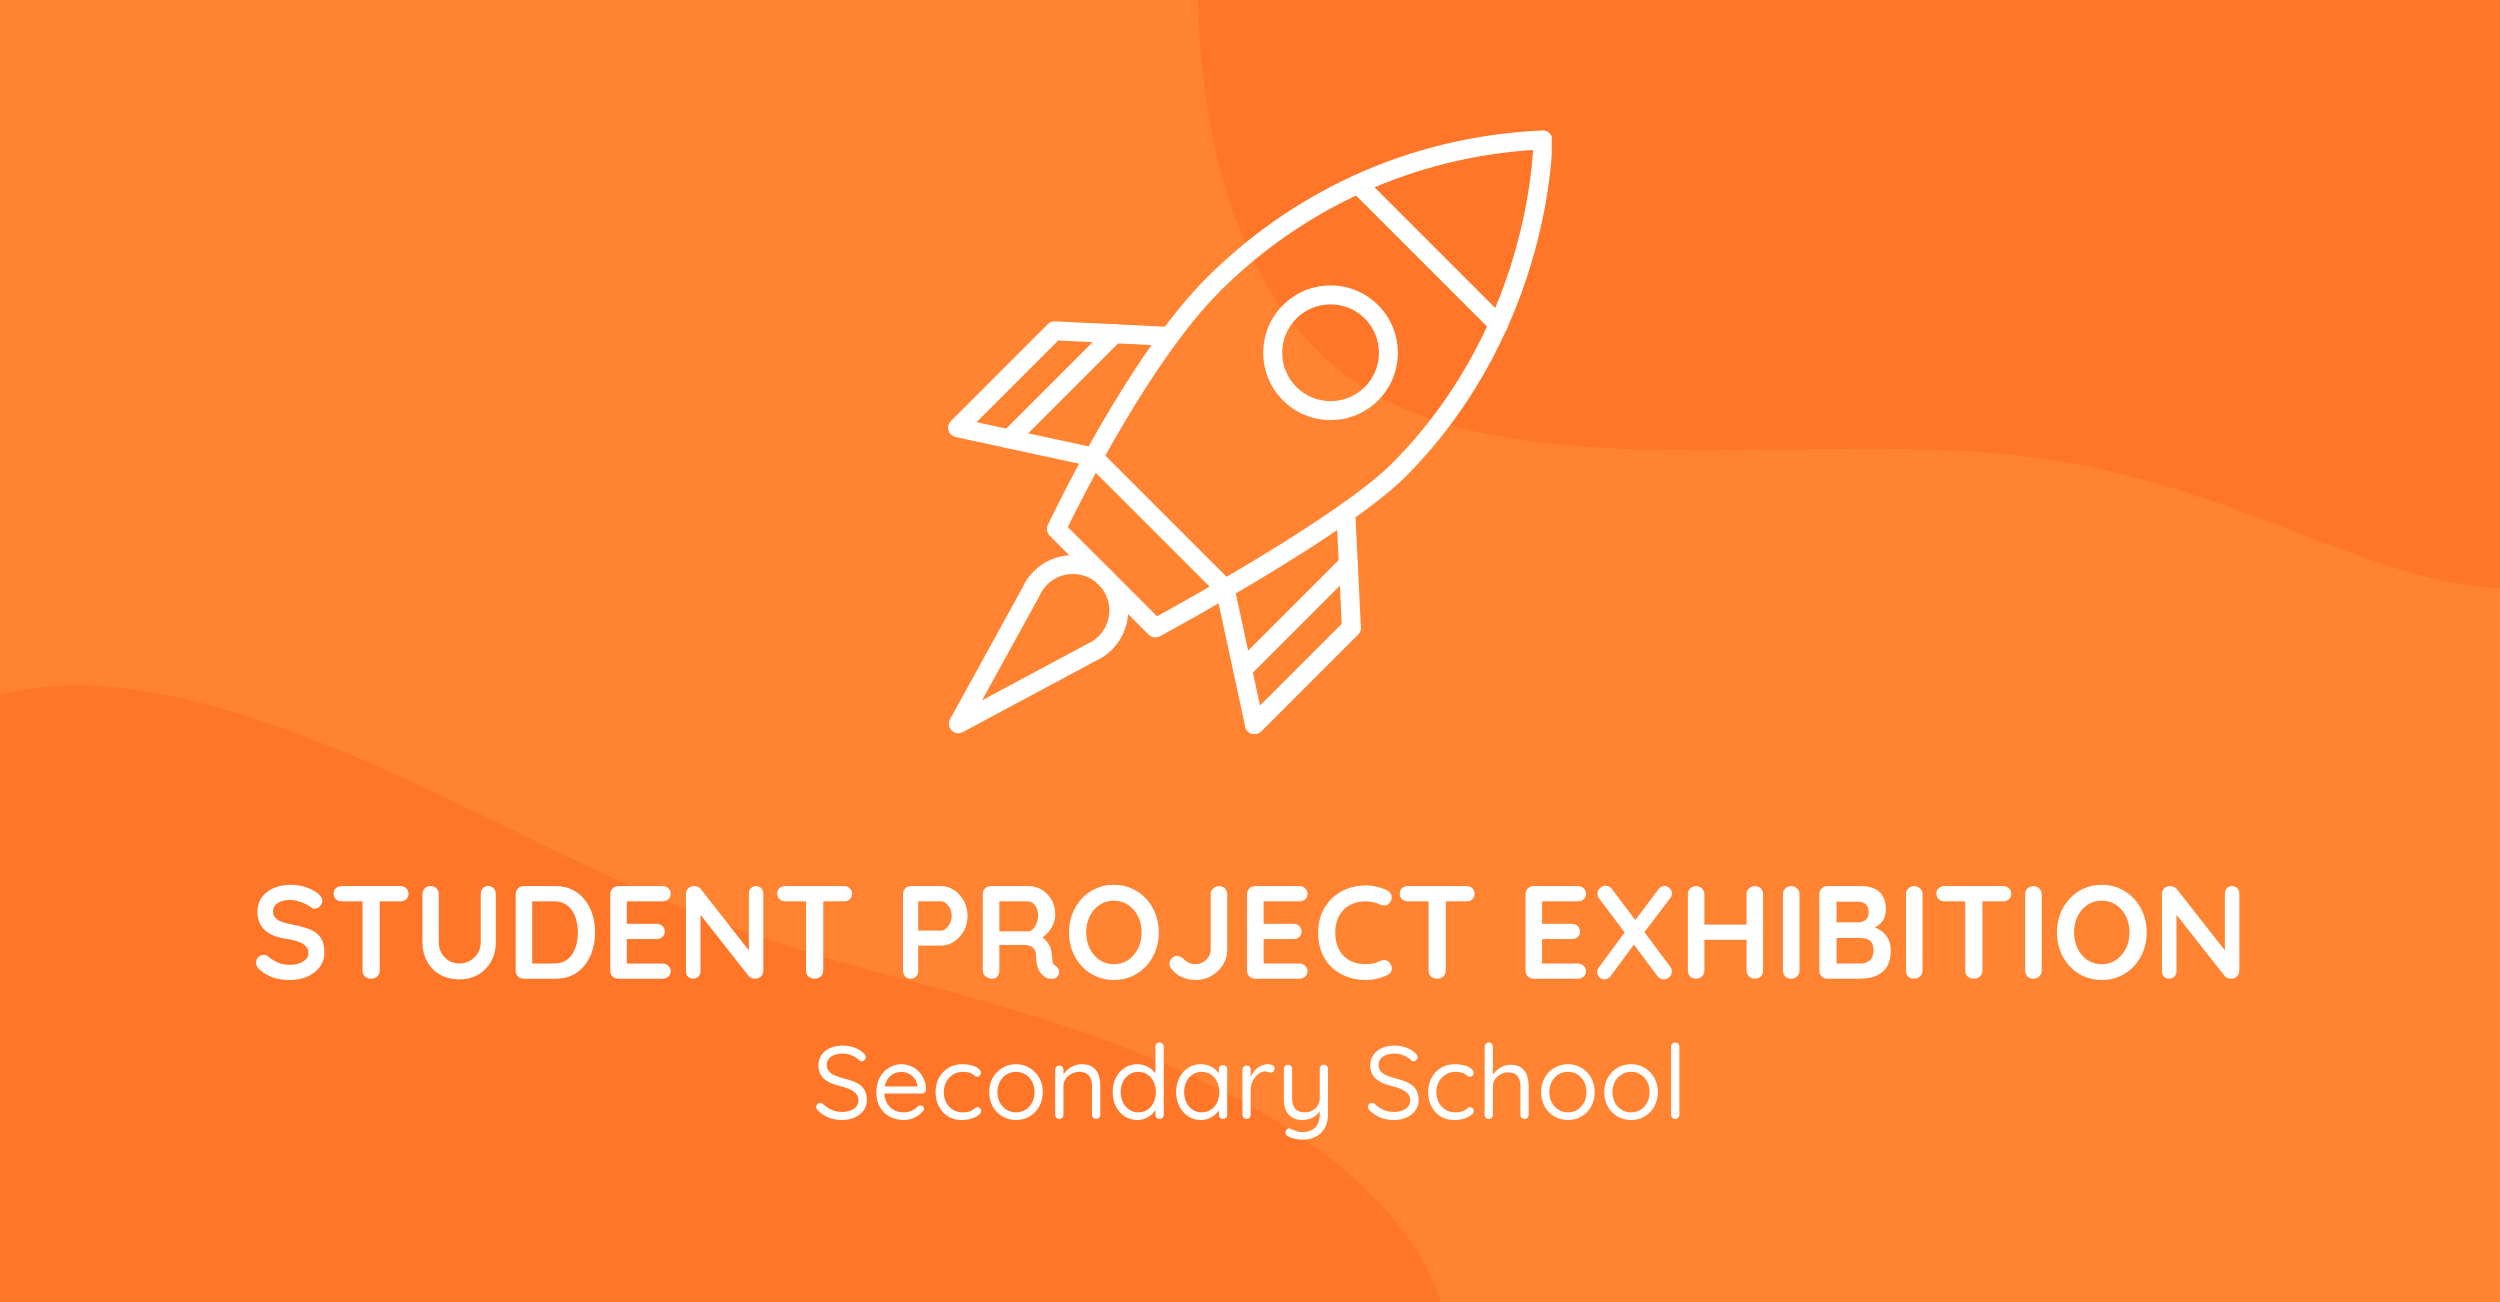 <?xml version="1.0" encoding="UTF-8"?> <svg xmlns="http://www.w3.org/2000/svg" xmlns:xlink="http://www.w3.org/1999/xlink" width="960" zoomAndPan="magnify" viewBox="0 0 720 375" height="500" preserveAspectRatio="xMidYMid meet" version="1.0"><defs><g></g><clipPath id="08e09556ec"><path d="M 301 37.5 L 446.902 37.5 L 446.902 184 L 301 184 Z M 301 37.5 " clip-rule="nonzero"></path></clipPath><clipPath id="443d59f7be"><path d="M 273 159 L 325 159 L 325 211.5 L 273 211.5 Z M 273 159 " clip-rule="nonzero"></path></clipPath><clipPath id="8b2824cf29"><path d="M 350 144 L 392 144 L 392 211.5 L 350 211.5 Z M 350 144 " clip-rule="nonzero"></path></clipPath><clipPath id="02bb8545a0"><path d="M 358 178 L 392 178 L 392 211.5 L 358 211.5 Z M 358 178 " clip-rule="nonzero"></path></clipPath></defs><rect x="-72" width="864" fill="#ffffff" y="-37.5" height="450" fill-opacity="1"></rect><rect x="-72" width="864" fill="#ff8330" y="-37.5" height="450" fill-opacity="1"></rect><path fill="#ff7629" d="M 753.5 -116.145 C 794.922 -102.449 845.547 -78.652 861.602 -40.934 C 877.543 -3.102 858.793 48.535 830.281 91.305 C 801.656 134.188 763.375 168.086 724.199 169.32 C 684.91 170.445 644.723 138.789 583.207 131.379 C 521.691 123.969 438.734 140.695 392.707 111.621 C 346.57 82.547 337.367 7.562 350.164 -63.047 C 363.07 -133.656 398.207 -200 451.418 -211.676 C 504.625 -223.348 576.133 -180.242 627.883 -156.895 C 679.746 -133.543 711.965 -129.84 753.5 -116.145 " fill-opacity="1" fill-rule="nonzero"></path><path fill="#ff7629" d="M 305.035 294.93 C 346.457 308.625 397.082 332.422 413.137 370.141 C 429.078 407.969 410.328 459.609 381.816 502.379 C 353.191 545.258 314.91 579.16 275.734 580.395 C 236.445 581.516 196.258 549.863 134.742 542.453 C 73.227 535.043 -9.73 551.77 -55.758 522.695 C -101.895 493.621 -111.098 418.633 -98.301 348.023 C -85.395 277.418 -50.258 211.074 2.953 199.398 C 56.16 187.723 127.668 230.828 179.418 254.18 C 231.281 277.527 263.5 281.234 305.035 294.93 " fill-opacity="1" fill-rule="nonzero"></path><g clip-path="url(#08e09556ec)"><path fill="#ffffff" d="M 332.734 183.582 C 332.027 183.582 331.332 183.309 330.809 182.785 L 302.312 154.289 C 301.496 153.473 301.281 152.238 301.773 151.195 C 302.699 149.23 324.719 102.805 347.395 80.129 C 359.605 67.922 373.648 58.082 389.141 50.887 C 406.336 42.902 424.867 38.426 444.223 37.578 C 444.961 37.543 445.688 37.816 446.227 38.332 C 446.762 38.844 447.066 39.551 447.07 40.293 C 447.074 40.852 447.066 54.227 441.852 72.941 C 437.043 90.199 426.688 115.387 404.672 137.406 C 387.957 154.117 336.223 182.074 334.027 183.254 C 333.621 183.477 333.176 183.582 332.734 183.582 Z M 307.535 151.801 L 333.223 177.484 C 342.602 172.344 386.355 148.008 400.812 133.547 C 421.992 112.367 431.961 88.102 436.598 71.477 C 440.23 58.434 441.234 47.996 441.512 43.188 C 407.383 45.387 375.434 59.809 351.254 83.988 C 331.641 103.598 311.789 143.09 307.535 151.801 Z M 307.535 151.801 " fill-opacity="1" fill-rule="nonzero"></path></g><path fill="#ffffff" d="M 431.551 96.207 C 430.855 96.207 430.156 95.941 429.625 95.406 L 389.145 54.93 C 388.078 53.863 388.078 52.137 389.145 51.07 C 390.211 50.008 391.938 50.008 393 51.07 L 433.48 91.551 C 434.547 92.617 434.547 94.344 433.48 95.406 C 432.949 95.941 432.25 96.207 431.551 96.207 Z M 431.551 96.207 " fill-opacity="1" fill-rule="nonzero"></path><path fill="#ffffff" d="M 383.207 120.984 C 378.027 120.984 373.156 118.965 369.496 115.305 C 365.836 111.641 363.816 106.773 363.816 101.594 C 363.816 96.414 365.836 91.547 369.496 87.883 C 373.156 84.223 378.027 82.207 383.207 82.207 C 388.383 82.207 393.254 84.223 396.914 87.883 C 404.473 95.445 404.473 107.746 396.914 115.305 C 393.254 118.965 388.383 120.984 383.207 120.984 Z M 383.207 87.66 C 379.484 87.66 375.984 89.109 373.352 91.742 C 370.723 94.371 369.273 97.871 369.273 101.594 C 369.273 105.316 370.723 108.816 373.352 111.445 C 375.984 114.078 379.484 115.527 383.207 115.527 C 386.926 115.527 390.426 114.078 393.059 111.445 C 398.492 106.016 398.492 97.172 393.059 91.742 C 390.426 89.109 386.93 87.66 383.207 87.66 Z M 383.207 87.66 " fill-opacity="1" fill-rule="nonzero"></path><g clip-path="url(#443d59f7be)"><path fill="#ffffff" d="M 276.008 211.172 C 275.297 211.172 274.594 210.891 274.07 210.359 C 273.219 209.5 273.035 208.188 273.617 207.129 L 294.438 169.301 C 295.234 167.516 296.336 165.914 297.719 164.531 C 303.938 158.312 314.051 158.312 320.27 164.531 C 326.484 170.746 326.484 180.863 320.27 187.078 C 319.332 188.016 318.285 188.832 317.156 189.504 C 317.145 189.512 317.133 189.516 317.125 189.523 C 316.625 189.82 316.094 190.094 315.543 190.344 L 277.297 210.844 C 276.891 211.062 276.449 211.172 276.008 211.172 Z M 308.996 165.316 C 306.191 165.316 303.559 166.406 301.578 168.387 C 300.648 169.316 299.91 170.398 299.383 171.605 C 299.348 171.68 299.312 171.754 299.273 171.828 L 282.84 201.688 L 313.055 185.488 C 313.113 185.457 313.176 185.426 313.238 185.398 C 313.633 185.227 314.008 185.031 314.355 184.824 C 314.371 184.816 314.383 184.809 314.398 184.801 C 315.129 184.359 315.809 183.828 316.414 183.223 C 320.504 179.133 320.504 172.477 316.414 168.387 C 314.43 166.406 311.797 165.316 308.996 165.316 Z M 315.758 187.164 L 315.762 187.164 Z M 315.758 187.164 " fill-opacity="1" fill-rule="nonzero"></path></g><path fill="#ffffff" d="M 352.812 172.266 C 352.113 172.266 351.414 172 350.883 171.469 L 313.016 133.598 C 311.949 132.531 311.949 130.809 313.016 129.742 C 314.078 128.676 315.805 128.676 316.871 129.742 L 354.738 167.609 C 355.805 168.676 355.805 170.402 354.738 171.469 C 354.207 172 353.508 172.266 352.812 172.266 Z M 352.812 172.266 " fill-opacity="1" fill-rule="nonzero"></path><path fill="#ffffff" d="M 314.953 134.391 C 314.762 134.391 314.566 134.371 314.375 134.328 L 275.211 125.859 C 274.234 125.648 273.453 124.922 273.172 123.965 C 272.887 123.008 273.152 121.973 273.859 121.266 L 301.773 93.348 C 302.316 92.805 303.066 92.516 303.836 92.555 L 336.941 94.164 C 338.445 94.238 339.605 95.516 339.531 97.02 C 339.457 98.523 338.184 99.684 336.676 99.613 L 304.777 98.062 L 281.25 121.586 L 315.527 128.996 C 316.996 129.316 317.934 130.766 317.613 132.238 C 317.34 133.516 316.207 134.391 314.953 134.391 Z M 314.953 134.391 " fill-opacity="1" fill-rule="nonzero"></path><g clip-path="url(#8b2824cf29)"><path fill="#ffffff" d="M 361.289 211.422 C 361.031 211.422 360.77 211.387 360.52 211.312 C 359.559 211.031 358.832 210.246 358.621 209.273 L 350.152 170.109 C 349.836 168.637 350.77 167.184 352.242 166.867 C 353.715 166.551 355.168 167.484 355.484 168.957 L 362.895 203.23 L 386.422 179.707 L 384.871 147.809 C 384.797 146.305 385.957 145.023 387.461 144.949 C 388.969 144.871 390.246 146.039 390.316 147.543 L 391.926 180.648 C 391.965 181.414 391.676 182.164 391.133 182.707 L 363.215 210.625 C 362.695 211.145 362 211.422 361.289 211.422 Z M 361.289 211.422 " fill-opacity="1" fill-rule="nonzero"></path></g><g clip-path="url(#02bb8545a0)"><path fill="#ffffff" d="M 361.289 211.422 C 360.59 211.422 359.891 211.156 359.359 210.625 C 358.293 209.559 358.293 207.832 359.359 206.766 L 387.273 178.852 C 388.34 177.785 390.066 177.785 391.133 178.852 C 392.195 179.918 392.195 181.641 391.133 182.707 L 363.215 210.625 C 362.684 211.156 361.984 211.422 361.289 211.422 Z M 361.289 211.422 " fill-opacity="1" fill-rule="nonzero"></path></g><path fill="#ffffff" d="M 357.859 195.562 C 357.16 195.562 356.465 195.297 355.93 194.762 C 354.867 193.699 354.867 191.973 355.93 190.906 L 386.383 160.457 C 387.445 159.391 389.172 159.391 390.238 160.457 C 391.305 161.52 391.305 163.246 390.238 164.312 L 359.789 194.762 C 359.254 195.297 358.559 195.562 357.859 195.562 Z M 357.859 195.562 " fill-opacity="1" fill-rule="nonzero"></path><path fill="#ffffff" d="M 290.664 129.137 C 289.965 129.137 289.266 128.867 288.734 128.336 C 287.668 127.27 287.668 125.547 288.734 124.48 L 319.023 94.191 C 320.09 93.125 321.816 93.125 322.879 94.191 C 323.945 95.254 323.945 96.98 322.879 98.047 L 292.59 128.336 C 292.059 128.867 291.359 129.137 290.664 129.137 Z M 290.664 129.137 " fill-opacity="1" fill-rule="nonzero"></path><g fill="#ffffff" fill-opacity="1"><g transform="translate(72.204, 281.867)"><g><path d="M 11.422 0.375 C 9.648 0.375 8.051 0.156 6.625 -0.281 C 5.207 -0.727 3.848 -1.508 2.547 -2.625 C 2.223 -2.906 1.973 -3.223 1.797 -3.578 C 1.617 -3.93 1.531 -4.285 1.531 -4.641 C 1.531 -5.234 1.738 -5.75 2.156 -6.188 C 2.57 -6.633 3.098 -6.859 3.734 -6.859 C 4.211 -6.859 4.645 -6.707 5.031 -6.406 C 5.988 -5.613 6.941 -5.016 7.891 -4.609 C 8.848 -4.203 10.023 -4 11.422 -4 C 12.367 -4 13.234 -4.145 14.016 -4.438 C 14.805 -4.727 15.441 -5.117 15.922 -5.609 C 16.398 -6.109 16.641 -6.676 16.641 -7.312 C 16.641 -8.07 16.41 -8.719 15.953 -9.25 C 15.504 -9.789 14.805 -10.242 13.859 -10.609 C 12.922 -10.973 11.727 -11.258 10.281 -11.469 C 8.914 -11.664 7.711 -11.973 6.672 -12.391 C 5.629 -12.816 4.758 -13.352 4.062 -14 C 3.363 -14.645 2.832 -15.406 2.469 -16.281 C 2.113 -17.156 1.938 -18.141 1.938 -19.234 C 1.938 -20.891 2.363 -22.301 3.219 -23.469 C 4.07 -24.633 5.223 -25.52 6.672 -26.125 C 8.117 -26.738 9.719 -27.047 11.469 -27.047 C 13.113 -27.047 14.641 -26.797 16.047 -26.297 C 17.461 -25.805 18.613 -25.18 19.5 -24.422 C 20.238 -23.836 20.609 -23.164 20.609 -22.406 C 20.609 -21.844 20.391 -21.332 19.953 -20.875 C 19.523 -20.414 19.02 -20.188 18.438 -20.188 C 18.051 -20.188 17.707 -20.301 17.406 -20.531 C 17 -20.883 16.453 -21.219 15.766 -21.531 C 15.086 -21.852 14.363 -22.125 13.594 -22.344 C 12.832 -22.562 12.125 -22.672 11.469 -22.672 C 10.375 -22.672 9.453 -22.531 8.703 -22.25 C 7.953 -21.969 7.383 -21.582 7 -21.094 C 6.625 -20.613 6.438 -20.055 6.438 -19.422 C 6.438 -18.66 6.656 -18.031 7.094 -17.531 C 7.539 -17.039 8.18 -16.648 9.016 -16.359 C 9.859 -16.066 10.863 -15.805 12.031 -15.578 C 13.562 -15.297 14.906 -14.961 16.062 -14.578 C 17.219 -14.203 18.176 -13.719 18.938 -13.125 C 19.695 -12.531 20.266 -11.781 20.641 -10.875 C 21.023 -9.977 21.219 -8.879 21.219 -7.578 C 21.219 -5.93 20.758 -4.508 19.844 -3.312 C 18.926 -2.125 17.723 -1.211 16.234 -0.578 C 14.754 0.055 13.148 0.375 11.422 0.375 Z M 11.422 0.375 "></path></g></g></g><g fill="#ffffff" fill-opacity="1"><g transform="translate(94.948, 281.867)"><g><path d="M 11.891 0 C 11.172 0 10.582 -0.219 10.125 -0.656 C 9.676 -1.102 9.453 -1.66 9.453 -2.328 L 9.453 -24.422 L 14.406 -24.422 L 14.406 -2.328 C 14.406 -1.66 14.164 -1.102 13.688 -0.656 C 13.219 -0.219 12.617 0 11.891 0 Z M 3.469 -22.281 C 2.801 -22.281 2.242 -22.484 1.797 -22.891 C 1.359 -23.297 1.141 -23.832 1.141 -24.5 C 1.141 -25.156 1.359 -25.68 1.797 -26.078 C 2.242 -26.473 2.801 -26.672 3.469 -26.672 L 20.375 -26.672 C 21.039 -26.672 21.594 -26.469 22.031 -26.062 C 22.477 -25.656 22.703 -25.117 22.703 -24.453 C 22.703 -23.797 22.477 -23.27 22.031 -22.875 C 21.594 -22.477 21.039 -22.281 20.375 -22.281 Z M 3.469 -22.281 "></path></g></g></g><g fill="#ffffff" fill-opacity="1"><g transform="translate(118.797, 281.867)"><g><path d="M 21.797 -26.703 C 22.453 -26.703 22.984 -26.477 23.391 -26.031 C 23.797 -25.594 24 -25.039 24 -24.375 L 24 -10.594 C 24 -8.477 23.547 -6.609 22.641 -4.984 C 21.742 -3.359 20.508 -2.086 18.938 -1.172 C 17.363 -0.266 15.535 0.188 13.453 0.188 C 11.367 0.188 9.531 -0.266 7.938 -1.172 C 6.352 -2.086 5.109 -3.359 4.203 -4.984 C 3.305 -6.609 2.859 -8.477 2.859 -10.594 L 2.859 -24.375 C 2.859 -25.039 3.086 -25.594 3.547 -26.031 C 4.004 -26.477 4.586 -26.703 5.297 -26.703 C 5.879 -26.703 6.406 -26.477 6.875 -26.031 C 7.344 -25.594 7.578 -25.039 7.578 -24.375 L 7.578 -10.594 C 7.578 -9.32 7.848 -8.223 8.391 -7.297 C 8.941 -6.367 9.664 -5.648 10.562 -5.141 C 11.469 -4.629 12.43 -4.375 13.453 -4.375 C 14.535 -4.375 15.547 -4.629 16.484 -5.141 C 17.43 -5.648 18.195 -6.367 18.781 -7.297 C 19.363 -8.223 19.656 -9.32 19.656 -10.594 L 19.656 -24.375 C 19.656 -25.039 19.844 -25.594 20.219 -26.031 C 20.602 -26.477 21.129 -26.703 21.797 -26.703 Z M 21.797 -26.703 "></path></g></g></g><g fill="#ffffff" fill-opacity="1"><g transform="translate(145.656, 281.867)"><g><path d="M 14.281 -26.672 C 16.113 -26.672 17.738 -26.328 19.156 -25.641 C 20.582 -24.953 21.785 -23.988 22.766 -22.75 C 23.742 -21.52 24.477 -20.098 24.969 -18.484 C 25.469 -16.879 25.719 -15.16 25.719 -13.328 C 25.719 -10.867 25.27 -8.629 24.375 -6.609 C 23.488 -4.586 22.203 -2.977 20.516 -1.781 C 18.828 -0.594 16.75 0 14.281 0 L 5.188 0 C 4.52 0 3.961 -0.219 3.516 -0.656 C 3.078 -1.102 2.859 -1.66 2.859 -2.328 L 2.859 -24.344 C 2.859 -25 3.078 -25.551 3.516 -26 C 3.961 -26.445 4.52 -26.672 5.188 -26.672 Z M 13.906 -4.375 C 15.5 -4.375 16.805 -4.785 17.828 -5.609 C 18.848 -6.441 19.594 -7.535 20.062 -8.891 C 20.531 -10.254 20.766 -11.734 20.766 -13.328 C 20.766 -14.523 20.629 -15.66 20.359 -16.734 C 20.098 -17.816 19.688 -18.77 19.125 -19.594 C 18.562 -20.426 17.848 -21.082 16.984 -21.562 C 16.117 -22.039 15.094 -22.281 13.906 -22.281 L 7.234 -22.281 L 7.625 -22.625 L 7.625 -3.969 L 7.391 -4.375 Z M 13.906 -4.375 "></path></g></g></g><g fill="#ffffff" fill-opacity="1"><g transform="translate(172.896, 281.867)"><g><path d="M 5.188 -26.672 L 17.938 -26.672 C 18.602 -26.672 19.156 -26.457 19.594 -26.031 C 20.039 -25.613 20.266 -25.078 20.266 -24.422 C 20.266 -23.785 20.039 -23.27 19.594 -22.875 C 19.156 -22.477 18.602 -22.281 17.938 -22.281 L 7.281 -22.281 L 7.625 -22.938 L 7.625 -15.5 L 7.312 -15.812 L 16.234 -15.812 C 16.891 -15.812 17.438 -15.598 17.875 -15.172 C 18.32 -14.754 18.547 -14.219 18.547 -13.562 C 18.547 -12.926 18.32 -12.41 17.875 -12.016 C 17.438 -11.617 16.891 -11.422 16.234 -11.422 L 7.422 -11.422 L 7.625 -11.734 L 7.625 -4.031 L 7.312 -4.375 L 17.938 -4.375 C 18.602 -4.375 19.156 -4.148 19.594 -3.703 C 20.039 -3.266 20.266 -2.754 20.266 -2.172 C 20.266 -1.535 20.039 -1.016 19.594 -0.609 C 19.156 -0.203 18.602 0 17.938 0 L 5.188 0 C 4.52 0 3.961 -0.219 3.516 -0.656 C 3.078 -1.102 2.859 -1.66 2.859 -2.328 L 2.859 -24.344 C 2.859 -25 3.078 -25.551 3.516 -26 C 3.961 -26.445 4.52 -26.672 5.188 -26.672 Z M 5.188 -26.672 "></path></g></g></g><g fill="#ffffff" fill-opacity="1"><g transform="translate(194.688, 281.867)"><g><path d="M 23.078 -26.672 C 23.691 -26.672 24.188 -26.469 24.562 -26.062 C 24.945 -25.656 25.141 -25.145 25.141 -24.531 L 25.141 -2.328 C 25.141 -1.66 24.914 -1.102 24.469 -0.656 C 24.031 -0.219 23.477 0 22.812 0 C 22.488 0 22.156 -0.055 21.812 -0.172 C 21.469 -0.285 21.207 -0.441 21.031 -0.641 L 6.062 -19.656 L 7.047 -20.266 L 7.047 -2.141 C 7.047 -1.523 6.848 -1.016 6.453 -0.609 C 6.055 -0.203 5.547 0 4.922 0 C 4.305 0 3.805 -0.203 3.422 -0.609 C 3.047 -1.016 2.859 -1.523 2.859 -2.141 L 2.859 -24.344 C 2.859 -25 3.078 -25.551 3.516 -26 C 3.961 -26.445 4.52 -26.672 5.188 -26.672 C 5.539 -26.672 5.906 -26.598 6.281 -26.453 C 6.664 -26.316 6.945 -26.109 7.125 -25.828 L 21.641 -7.312 L 20.984 -6.859 L 20.984 -24.531 C 20.984 -25.145 21.172 -25.656 21.547 -26.062 C 21.93 -26.469 22.441 -26.672 23.078 -26.672 Z M 23.078 -26.672 "></path></g></g></g><g fill="#ffffff" fill-opacity="1"><g transform="translate(222.69, 281.867)"><g><path d="M 11.891 0 C 11.172 0 10.582 -0.219 10.125 -0.656 C 9.676 -1.102 9.453 -1.66 9.453 -2.328 L 9.453 -24.422 L 14.406 -24.422 L 14.406 -2.328 C 14.406 -1.66 14.164 -1.102 13.688 -0.656 C 13.219 -0.219 12.617 0 11.891 0 Z M 3.469 -22.281 C 2.801 -22.281 2.242 -22.484 1.797 -22.891 C 1.359 -23.297 1.141 -23.832 1.141 -24.5 C 1.141 -25.156 1.359 -25.68 1.797 -26.078 C 2.242 -26.473 2.801 -26.672 3.469 -26.672 L 20.375 -26.672 C 21.039 -26.672 21.594 -26.469 22.031 -26.062 C 22.477 -25.656 22.703 -25.117 22.703 -24.453 C 22.703 -23.797 22.477 -23.27 22.031 -22.875 C 21.594 -22.477 21.039 -22.281 20.375 -22.281 Z M 3.469 -22.281 "></path></g></g></g><g fill="#ffffff" fill-opacity="1"><g transform="translate(246.539, 281.867)"><g></g></g></g><g fill="#ffffff" fill-opacity="1"><g transform="translate(257.206, 281.867)"><g><path d="M 13.859 -26.672 C 15.18 -26.672 16.422 -26.285 17.578 -25.516 C 18.734 -24.754 19.664 -23.727 20.375 -22.438 C 21.094 -21.145 21.453 -19.695 21.453 -18.094 C 21.453 -16.52 21.094 -15.082 20.375 -13.781 C 19.664 -12.488 18.734 -11.457 17.578 -10.688 C 16.422 -9.914 15.18 -9.531 13.859 -9.531 L 6.859 -9.531 L 7.234 -10.203 L 7.234 -2.328 C 7.234 -1.66 7.031 -1.102 6.625 -0.656 C 6.219 -0.219 5.688 0 5.031 0 C 4.395 0 3.875 -0.219 3.469 -0.656 C 3.062 -1.102 2.859 -1.66 2.859 -2.328 L 2.859 -24.344 C 2.859 -25 3.078 -25.551 3.516 -26 C 3.961 -26.445 4.52 -26.672 5.188 -26.672 Z M 13.859 -13.859 C 14.348 -13.859 14.82 -14.062 15.281 -14.469 C 15.738 -14.875 16.117 -15.398 16.422 -16.047 C 16.723 -16.703 16.875 -17.383 16.875 -18.094 C 16.875 -18.832 16.723 -19.52 16.422 -20.156 C 16.117 -20.789 15.738 -21.301 15.281 -21.688 C 14.82 -22.082 14.348 -22.281 13.859 -22.281 L 6.781 -22.281 L 7.234 -22.969 L 7.234 -13.25 L 6.812 -13.859 Z M 13.859 -13.859 "></path></g></g></g><g fill="#ffffff" fill-opacity="1"><g transform="translate(280.179, 281.867)"><g><path d="M 5.594 0 C 4.883 0 4.25 -0.219 3.688 -0.656 C 3.133 -1.102 2.859 -1.66 2.859 -2.328 L 2.859 -24.344 C 2.859 -25 3.078 -25.551 3.516 -26 C 3.961 -26.445 4.52 -26.672 5.188 -26.672 L 16.156 -26.672 C 17.469 -26.672 18.703 -26.32 19.859 -25.625 C 21.016 -24.926 21.945 -23.957 22.656 -22.719 C 23.375 -21.488 23.734 -20.07 23.734 -18.469 C 23.734 -17.508 23.535 -16.57 23.141 -15.656 C 22.742 -14.738 22.207 -13.91 21.531 -13.172 C 20.863 -12.441 20.113 -11.875 19.281 -11.469 L 19.312 -12.344 C 20.02 -11.957 20.609 -11.504 21.078 -10.984 C 21.555 -10.461 21.926 -9.906 22.188 -9.312 C 22.457 -8.719 22.617 -8.078 22.672 -7.391 C 22.766 -6.754 22.832 -6.191 22.875 -5.703 C 22.914 -5.223 22.992 -4.816 23.109 -4.484 C 23.223 -4.16 23.441 -3.91 23.766 -3.734 C 24.328 -3.398 24.676 -2.922 24.812 -2.297 C 24.957 -1.68 24.812 -1.129 24.375 -0.641 C 24.102 -0.316 23.75 -0.109 23.312 -0.016 C 22.883 0.066 22.453 0.066 22.016 -0.016 C 21.586 -0.109 21.234 -0.227 20.953 -0.375 C 20.516 -0.633 20.082 -1.008 19.656 -1.5 C 19.227 -2 18.879 -2.664 18.609 -3.5 C 18.336 -4.344 18.203 -5.426 18.203 -6.75 C 18.203 -7.176 18.125 -7.57 17.969 -7.938 C 17.82 -8.312 17.609 -8.629 17.328 -8.891 C 17.047 -9.16 16.691 -9.363 16.266 -9.5 C 15.836 -9.645 15.332 -9.719 14.75 -9.719 L 7.047 -9.719 L 7.625 -10.594 L 7.625 -2.328 C 7.625 -1.66 7.441 -1.102 7.078 -0.656 C 6.723 -0.219 6.227 0 5.594 0 Z M 7.078 -13.641 L 15.969 -13.641 C 16.414 -13.641 16.852 -13.848 17.281 -14.266 C 17.719 -14.68 18.078 -15.25 18.359 -15.969 C 18.641 -16.695 18.781 -17.492 18.781 -18.359 C 18.781 -19.473 18.477 -20.406 17.875 -21.156 C 17.281 -21.906 16.645 -22.281 15.969 -22.281 L 7.156 -22.281 L 7.625 -23.5 L 7.625 -12.719 Z M 7.078 -13.641 "></path></g></g></g><g fill="#ffffff" fill-opacity="1"><g transform="translate(306.353, 281.867)"><g><path d="M 27.391 -13.328 C 27.391 -11.422 27.07 -9.645 26.438 -8 C 25.801 -6.352 24.906 -4.898 23.75 -3.641 C 22.594 -2.379 21.219 -1.395 19.625 -0.688 C 18.039 0.02 16.312 0.375 14.438 0.375 C 12.562 0.375 10.832 0.02 9.25 -0.688 C 7.676 -1.395 6.312 -2.379 5.156 -3.641 C 4 -4.898 3.102 -6.352 2.469 -8 C 1.844 -9.645 1.531 -11.422 1.531 -13.328 C 1.531 -15.234 1.844 -17.008 2.469 -18.656 C 3.102 -20.312 4 -21.766 5.156 -23.016 C 6.312 -24.273 7.676 -25.258 9.25 -25.969 C 10.832 -26.688 12.562 -27.047 14.438 -27.047 C 16.312 -27.047 18.039 -26.688 19.625 -25.969 C 21.219 -25.258 22.594 -24.273 23.75 -23.016 C 24.906 -21.766 25.801 -20.312 26.438 -18.656 C 27.07 -17.008 27.391 -15.234 27.391 -13.328 Z M 22.438 -13.328 C 22.438 -15.035 22.094 -16.578 21.406 -17.953 C 20.719 -19.336 19.773 -20.438 18.578 -21.25 C 17.391 -22.062 16.008 -22.469 14.438 -22.469 C 12.863 -22.469 11.477 -22.062 10.281 -21.25 C 9.094 -20.438 8.16 -19.344 7.484 -17.969 C 6.805 -16.602 6.469 -15.055 6.469 -13.328 C 6.469 -11.629 6.805 -10.086 7.484 -8.703 C 8.16 -7.316 9.094 -6.219 10.281 -5.406 C 11.477 -4.594 12.863 -4.188 14.438 -4.188 C 16.008 -4.188 17.391 -4.594 18.578 -5.406 C 19.773 -6.219 20.719 -7.316 21.406 -8.703 C 22.094 -10.086 22.438 -11.629 22.438 -13.328 Z M 22.438 -13.328 "></path></g></g></g><g fill="#ffffff" fill-opacity="1"><g transform="translate(335.269, 281.867)"><g><path d="M 9.062 0.375 C 7.613 0.375 6.266 0.082 5.016 -0.5 C 3.773 -1.082 2.766 -1.922 1.984 -3.016 C 1.68 -3.461 1.531 -3.906 1.531 -4.344 C 1.531 -4.977 1.773 -5.508 2.266 -5.938 C 2.766 -6.375 3.254 -6.594 3.734 -6.594 C 4.109 -6.594 4.477 -6.477 4.844 -6.25 C 5.219 -6.02 5.555 -5.754 5.859 -5.453 C 6.367 -4.992 6.867 -4.664 7.359 -4.469 C 7.859 -4.281 8.426 -4.188 9.062 -4.188 C 9.82 -4.188 10.531 -4.375 11.188 -4.75 C 11.852 -5.133 12.391 -5.645 12.797 -6.281 C 13.203 -6.914 13.406 -7.602 13.406 -8.344 L 13.406 -24.344 C 13.406 -25 13.645 -25.551 14.125 -26 C 14.613 -26.445 15.176 -26.672 15.812 -26.672 C 16.52 -26.672 17.086 -26.445 17.516 -26 C 17.953 -25.551 18.172 -25 18.172 -24.344 L 18.172 -8.344 C 18.172 -6.789 17.766 -5.352 16.953 -4.031 C 16.141 -2.719 15.047 -1.656 13.672 -0.844 C 12.305 -0.031 10.77 0.375 9.062 0.375 Z M 9.062 0.375 "></path></g></g></g><g fill="#ffffff" fill-opacity="1"><g transform="translate(356.299, 281.867)"><g><path d="M 5.188 -26.672 L 17.938 -26.672 C 18.602 -26.672 19.156 -26.457 19.594 -26.031 C 20.039 -25.613 20.266 -25.078 20.266 -24.422 C 20.266 -23.785 20.039 -23.27 19.594 -22.875 C 19.156 -22.477 18.602 -22.281 17.938 -22.281 L 7.281 -22.281 L 7.625 -22.938 L 7.625 -15.5 L 7.312 -15.812 L 16.234 -15.812 C 16.891 -15.812 17.438 -15.598 17.875 -15.172 C 18.32 -14.754 18.547 -14.219 18.547 -13.562 C 18.547 -12.926 18.32 -12.41 17.875 -12.016 C 17.438 -11.617 16.891 -11.422 16.234 -11.422 L 7.422 -11.422 L 7.625 -11.734 L 7.625 -4.031 L 7.312 -4.375 L 17.938 -4.375 C 18.602 -4.375 19.156 -4.148 19.594 -3.703 C 20.039 -3.266 20.266 -2.754 20.266 -2.172 C 20.266 -1.535 20.039 -1.016 19.594 -0.609 C 19.156 -0.203 18.602 0 17.938 0 L 5.188 0 C 4.52 0 3.961 -0.219 3.516 -0.656 C 3.078 -1.102 2.859 -1.66 2.859 -2.328 L 2.859 -24.344 C 2.859 -25 3.078 -25.551 3.516 -26 C 3.961 -26.445 4.52 -26.672 5.188 -26.672 Z M 5.188 -26.672 "></path></g></g></g><g fill="#ffffff" fill-opacity="1"><g transform="translate(378.091, 281.867)"><g><path d="M 21.516 -25.375 C 22.18 -25.039 22.57 -24.516 22.688 -23.797 C 22.801 -23.086 22.613 -22.441 22.125 -21.859 C 21.801 -21.41 21.379 -21.16 20.859 -21.109 C 20.336 -21.055 19.812 -21.156 19.281 -21.406 C 18.664 -21.688 18.02 -21.898 17.344 -22.047 C 16.676 -22.203 15.973 -22.281 15.234 -22.281 C 13.867 -22.281 12.645 -22.062 11.562 -21.625 C 10.477 -21.195 9.555 -20.582 8.797 -19.781 C 8.035 -18.988 7.457 -18.047 7.062 -16.953 C 6.664 -15.859 6.469 -14.648 6.469 -13.328 C 6.469 -11.785 6.691 -10.441 7.141 -9.297 C 7.586 -8.148 8.203 -7.195 8.984 -6.438 C 9.773 -5.676 10.703 -5.109 11.766 -4.734 C 12.836 -4.367 13.992 -4.188 15.234 -4.188 C 15.922 -4.188 16.609 -4.25 17.297 -4.375 C 17.984 -4.508 18.645 -4.738 19.281 -5.062 C 19.812 -5.32 20.336 -5.41 20.859 -5.328 C 21.379 -5.254 21.816 -4.988 22.172 -4.531 C 22.68 -3.895 22.863 -3.238 22.719 -2.562 C 22.582 -1.895 22.195 -1.41 21.562 -1.109 C 20.906 -0.773 20.223 -0.5 19.516 -0.281 C 18.816 -0.07 18.113 0.086 17.406 0.203 C 16.695 0.316 15.973 0.375 15.234 0.375 C 13.41 0.375 11.676 0.082 10.031 -0.5 C 8.395 -1.082 6.938 -1.941 5.656 -3.078 C 4.375 -4.223 3.363 -5.648 2.625 -7.359 C 1.895 -9.078 1.531 -11.066 1.531 -13.328 C 1.531 -15.285 1.863 -17.086 2.531 -18.734 C 3.207 -20.391 4.16 -21.82 5.391 -23.031 C 6.617 -24.238 8.07 -25.176 9.75 -25.844 C 11.426 -26.52 13.254 -26.859 15.234 -26.859 C 16.348 -26.859 17.438 -26.727 18.5 -26.469 C 19.57 -26.219 20.578 -25.852 21.516 -25.375 Z M 21.516 -25.375 "></path></g></g></g><g fill="#ffffff" fill-opacity="1"><g transform="translate(401.978, 281.867)"><g><path d="M 11.891 0 C 11.172 0 10.582 -0.219 10.125 -0.656 C 9.676 -1.102 9.453 -1.66 9.453 -2.328 L 9.453 -24.422 L 14.406 -24.422 L 14.406 -2.328 C 14.406 -1.66 14.164 -1.102 13.688 -0.656 C 13.219 -0.219 12.617 0 11.891 0 Z M 3.469 -22.281 C 2.801 -22.281 2.242 -22.484 1.797 -22.891 C 1.359 -23.297 1.141 -23.832 1.141 -24.5 C 1.141 -25.156 1.359 -25.68 1.797 -26.078 C 2.242 -26.473 2.801 -26.672 3.469 -26.672 L 20.375 -26.672 C 21.039 -26.672 21.594 -26.469 22.031 -26.062 C 22.477 -25.656 22.703 -25.117 22.703 -24.453 C 22.703 -23.797 22.477 -23.27 22.031 -22.875 C 21.594 -22.477 21.039 -22.281 20.375 -22.281 Z M 3.469 -22.281 "></path></g></g></g><g fill="#ffffff" fill-opacity="1"><g transform="translate(425.827, 281.867)"><g></g></g></g><g fill="#ffffff" fill-opacity="1"><g transform="translate(436.494, 281.867)"><g><path d="M 5.188 -26.672 L 17.938 -26.672 C 18.602 -26.672 19.156 -26.457 19.594 -26.031 C 20.039 -25.613 20.266 -25.078 20.266 -24.422 C 20.266 -23.785 20.039 -23.27 19.594 -22.875 C 19.156 -22.477 18.602 -22.281 17.938 -22.281 L 7.281 -22.281 L 7.625 -22.938 L 7.625 -15.5 L 7.312 -15.812 L 16.234 -15.812 C 16.891 -15.812 17.438 -15.598 17.875 -15.172 C 18.32 -14.754 18.547 -14.219 18.547 -13.562 C 18.547 -12.926 18.32 -12.41 17.875 -12.016 C 17.438 -11.617 16.891 -11.422 16.234 -11.422 L 7.422 -11.422 L 7.625 -11.734 L 7.625 -4.031 L 7.312 -4.375 L 17.938 -4.375 C 18.602 -4.375 19.156 -4.148 19.594 -3.703 C 20.039 -3.266 20.266 -2.754 20.266 -2.172 C 20.266 -1.535 20.039 -1.016 19.594 -0.609 C 19.156 -0.203 18.602 0 17.938 0 L 5.188 0 C 4.52 0 3.961 -0.219 3.516 -0.656 C 3.078 -1.102 2.859 -1.66 2.859 -2.328 L 2.859 -24.344 C 2.859 -25 3.078 -25.551 3.516 -26 C 3.961 -26.445 4.52 -26.672 5.188 -26.672 Z M 5.188 -26.672 "></path></g></g></g><g fill="#ffffff" fill-opacity="1"><g transform="translate(458.286, 281.867)"><g><path d="M 21.109 -26.703 C 21.691 -26.703 22.191 -26.473 22.609 -26.016 C 23.023 -25.555 23.234 -25.078 23.234 -24.578 C 23.234 -24.086 23.066 -23.629 22.734 -23.203 L 15.078 -13.109 L 12.5 -16.641 L 19.234 -25.594 C 19.766 -26.332 20.391 -26.703 21.109 -26.703 Z M 4.109 -26.781 C 4.848 -26.781 5.473 -26.453 5.984 -25.797 L 22.734 -3.5 C 23.047 -3.094 23.203 -2.625 23.203 -2.094 C 23.203 -1.383 22.945 -0.828 22.438 -0.422 C 21.926 -0.016 21.414 0.188 20.906 0.188 C 20.176 0.188 19.555 -0.141 19.047 -0.797 L 2.281 -23.078 C 1.957 -23.484 1.797 -23.941 1.797 -24.453 C 1.797 -25.117 2.039 -25.672 2.531 -26.109 C 3.031 -26.555 3.555 -26.781 4.109 -26.781 Z M 3.766 0.188 C 3.211 0.188 2.734 -0.02 2.328 -0.438 C 1.922 -0.852 1.719 -1.316 1.719 -1.828 C 1.719 -2.391 1.906 -2.91 2.281 -3.391 L 10.016 -13.859 L 12.531 -10.172 L 5.672 -0.875 C 5.172 -0.164 4.535 0.188 3.766 0.188 Z M 3.766 0.188 "></path></g></g></g><g fill="#ffffff" fill-opacity="1"><g transform="translate(483.24, 281.867)"><g><path d="M 5.297 -26.672 C 5.898 -26.672 6.438 -26.445 6.906 -26 C 7.383 -25.551 7.625 -25 7.625 -24.344 L 7.625 -2.328 C 7.625 -1.66 7.379 -1.102 6.891 -0.656 C 6.41 -0.219 5.852 0 5.219 0 C 4.508 0 3.938 -0.219 3.5 -0.656 C 3.07 -1.102 2.859 -1.66 2.859 -2.328 L 2.859 -24.344 C 2.859 -25 3.086 -25.551 3.547 -26 C 4.004 -26.445 4.586 -26.672 5.297 -26.672 Z M 22.172 -26.672 C 22.879 -26.672 23.445 -26.445 23.875 -26 C 24.312 -25.551 24.531 -25 24.531 -24.344 L 24.531 -2.328 C 24.531 -1.66 24.305 -1.102 23.859 -0.656 C 23.422 -0.219 22.832 0 22.094 0 C 21.488 0 20.945 -0.219 20.469 -0.656 C 20 -1.102 19.766 -1.66 19.766 -2.328 L 19.766 -24.344 C 19.766 -25 20.004 -25.551 20.484 -26 C 20.973 -26.445 21.535 -26.672 22.172 -26.672 Z M 5.188 -15.578 L 22.172 -15.578 L 22.172 -11.203 L 5.188 -11.203 Z M 5.188 -15.578 "></path></g></g></g><g fill="#ffffff" fill-opacity="1"><g transform="translate(510.633, 281.867)"><g><path d="M 7.625 -2.328 C 7.625 -1.66 7.379 -1.102 6.891 -0.656 C 6.41 -0.219 5.852 0 5.219 0 C 4.508 0 3.938 -0.219 3.5 -0.656 C 3.07 -1.102 2.859 -1.66 2.859 -2.328 L 2.859 -24.344 C 2.859 -25 3.086 -25.551 3.547 -26 C 4.004 -26.445 4.586 -26.672 5.297 -26.672 C 5.898 -26.672 6.438 -26.445 6.906 -26 C 7.383 -25.551 7.625 -25 7.625 -24.344 Z M 7.625 -2.328 "></path></g></g></g><g fill="#ffffff" fill-opacity="1"><g transform="translate(521.11, 281.867)"><g><path d="M 14.781 -26.672 C 17.219 -26.672 19.031 -26.098 20.219 -24.953 C 21.414 -23.805 22.016 -22.117 22.016 -19.891 C 22.016 -18.691 21.723 -17.641 21.141 -16.734 C 20.555 -15.836 19.691 -15.141 18.547 -14.641 C 17.41 -14.148 16.004 -13.906 14.328 -13.906 L 14.469 -15.625 C 15.258 -15.625 16.16 -15.516 17.172 -15.297 C 18.191 -15.078 19.176 -14.691 20.125 -14.141 C 21.082 -13.598 21.867 -12.836 22.484 -11.859 C 23.109 -10.891 23.422 -9.641 23.422 -8.109 C 23.422 -6.43 23.148 -5.062 22.609 -4 C 22.066 -2.938 21.348 -2.109 20.453 -1.516 C 19.566 -0.93 18.613 -0.531 17.594 -0.312 C 16.582 -0.102 15.609 0 14.672 0 L 5.188 0 C 4.52 0 3.961 -0.219 3.516 -0.656 C 3.078 -1.102 2.859 -1.66 2.859 -2.328 L 2.859 -24.344 C 2.859 -25 3.078 -25.551 3.516 -26 C 3.961 -26.445 4.52 -26.672 5.188 -26.672 Z M 14.094 -22.172 L 7.312 -22.172 L 7.812 -22.781 L 7.812 -15.891 L 7.359 -16.234 L 14.203 -16.234 C 14.941 -16.234 15.602 -16.473 16.188 -16.953 C 16.77 -17.43 17.062 -18.129 17.062 -19.047 C 17.062 -20.141 16.785 -20.93 16.234 -21.422 C 15.691 -21.922 14.977 -22.172 14.094 -22.172 Z M 14.406 -11.734 L 7.469 -11.734 L 7.812 -12.031 L 7.812 -4 L 7.422 -4.375 L 14.672 -4.375 C 15.836 -4.375 16.758 -4.688 17.438 -5.312 C 18.125 -5.938 18.469 -6.867 18.469 -8.109 C 18.469 -9.254 18.238 -10.082 17.781 -10.594 C 17.332 -11.102 16.789 -11.422 16.156 -11.547 C 15.52 -11.672 14.938 -11.734 14.406 -11.734 Z M 14.406 -11.734 "></path></g></g></g><g fill="#ffffff" fill-opacity="1"><g transform="translate(546.064, 281.867)"><g><path d="M 7.625 -2.328 C 7.625 -1.66 7.379 -1.102 6.891 -0.656 C 6.41 -0.219 5.852 0 5.219 0 C 4.508 0 3.938 -0.219 3.5 -0.656 C 3.07 -1.102 2.859 -1.66 2.859 -2.328 L 2.859 -24.344 C 2.859 -25 3.086 -25.551 3.547 -26 C 4.004 -26.445 4.586 -26.672 5.297 -26.672 C 5.898 -26.672 6.438 -26.445 6.906 -26 C 7.383 -25.551 7.625 -25 7.625 -24.344 Z M 7.625 -2.328 "></path></g></g></g><g fill="#ffffff" fill-opacity="1"><g transform="translate(556.54, 281.867)"><g><path d="M 11.891 0 C 11.172 0 10.582 -0.219 10.125 -0.656 C 9.676 -1.102 9.453 -1.66 9.453 -2.328 L 9.453 -24.422 L 14.406 -24.422 L 14.406 -2.328 C 14.406 -1.66 14.164 -1.102 13.688 -0.656 C 13.219 -0.219 12.617 0 11.891 0 Z M 3.469 -22.281 C 2.801 -22.281 2.242 -22.484 1.797 -22.891 C 1.359 -23.297 1.141 -23.832 1.141 -24.5 C 1.141 -25.156 1.359 -25.68 1.797 -26.078 C 2.242 -26.473 2.801 -26.672 3.469 -26.672 L 20.375 -26.672 C 21.039 -26.672 21.594 -26.469 22.031 -26.062 C 22.477 -25.656 22.703 -25.117 22.703 -24.453 C 22.703 -23.797 22.477 -23.27 22.031 -22.875 C 21.594 -22.477 21.039 -22.281 20.375 -22.281 Z M 3.469 -22.281 "></path></g></g></g><g fill="#ffffff" fill-opacity="1"><g transform="translate(580.39, 281.867)"><g><path d="M 7.625 -2.328 C 7.625 -1.66 7.379 -1.102 6.891 -0.656 C 6.41 -0.219 5.852 0 5.219 0 C 4.508 0 3.938 -0.219 3.5 -0.656 C 3.07 -1.102 2.859 -1.66 2.859 -2.328 L 2.859 -24.344 C 2.859 -25 3.086 -25.551 3.547 -26 C 4.004 -26.445 4.586 -26.672 5.297 -26.672 C 5.898 -26.672 6.438 -26.445 6.906 -26 C 7.383 -25.551 7.625 -25 7.625 -24.344 Z M 7.625 -2.328 "></path></g></g></g><g fill="#ffffff" fill-opacity="1"><g transform="translate(590.866, 281.867)"><g><path d="M 27.391 -13.328 C 27.391 -11.422 27.07 -9.645 26.438 -8 C 25.801 -6.352 24.906 -4.898 23.75 -3.641 C 22.594 -2.379 21.219 -1.395 19.625 -0.688 C 18.039 0.02 16.312 0.375 14.438 0.375 C 12.562 0.375 10.832 0.02 9.25 -0.688 C 7.676 -1.395 6.312 -2.379 5.156 -3.641 C 4 -4.898 3.102 -6.352 2.469 -8 C 1.844 -9.645 1.531 -11.422 1.531 -13.328 C 1.531 -15.234 1.844 -17.008 2.469 -18.656 C 3.102 -20.312 4 -21.766 5.156 -23.016 C 6.312 -24.273 7.676 -25.258 9.25 -25.969 C 10.832 -26.688 12.562 -27.047 14.438 -27.047 C 16.312 -27.047 18.039 -26.688 19.625 -25.969 C 21.219 -25.258 22.594 -24.273 23.75 -23.016 C 24.906 -21.766 25.801 -20.312 26.438 -18.656 C 27.07 -17.008 27.391 -15.234 27.391 -13.328 Z M 22.438 -13.328 C 22.438 -15.035 22.094 -16.578 21.406 -17.953 C 20.719 -19.336 19.773 -20.438 18.578 -21.25 C 17.391 -22.062 16.008 -22.469 14.438 -22.469 C 12.863 -22.469 11.477 -22.062 10.281 -21.25 C 9.094 -20.438 8.16 -19.344 7.484 -17.969 C 6.805 -16.602 6.469 -15.055 6.469 -13.328 C 6.469 -11.629 6.805 -10.086 7.484 -8.703 C 8.16 -7.316 9.094 -6.219 10.281 -5.406 C 11.477 -4.594 12.863 -4.188 14.438 -4.188 C 16.008 -4.188 17.391 -4.594 18.578 -5.406 C 19.773 -6.219 20.719 -7.316 21.406 -8.703 C 22.094 -10.086 22.438 -11.629 22.438 -13.328 Z M 22.438 -13.328 "></path></g></g></g><g fill="#ffffff" fill-opacity="1"><g transform="translate(619.783, 281.867)"><g><path d="M 23.078 -26.672 C 23.691 -26.672 24.188 -26.469 24.562 -26.062 C 24.945 -25.656 25.141 -25.145 25.141 -24.531 L 25.141 -2.328 C 25.141 -1.66 24.914 -1.102 24.469 -0.656 C 24.031 -0.219 23.477 0 22.812 0 C 22.488 0 22.156 -0.055 21.812 -0.172 C 21.469 -0.285 21.207 -0.441 21.031 -0.641 L 6.062 -19.656 L 7.047 -20.266 L 7.047 -2.141 C 7.047 -1.523 6.848 -1.016 6.453 -0.609 C 6.055 -0.203 5.547 0 4.922 0 C 4.305 0 3.805 -0.203 3.422 -0.609 C 3.047 -1.016 2.859 -1.523 2.859 -2.141 L 2.859 -24.344 C 2.859 -25 3.078 -25.551 3.516 -26 C 3.961 -26.445 4.52 -26.672 5.188 -26.672 C 5.539 -26.672 5.906 -26.598 6.281 -26.453 C 6.664 -26.316 6.945 -26.109 7.125 -25.828 L 21.641 -7.312 L 20.984 -6.859 L 20.984 -24.531 C 20.984 -25.145 21.172 -25.656 21.547 -26.062 C 21.93 -26.469 22.441 -26.672 23.078 -26.672 Z M 23.078 -26.672 "></path></g></g></g><g fill="#ffffff" fill-opacity="1"><g transform="translate(233.932, 322.269)"><g><path d="M 8.688 0.297 C 7.219 0.297 5.926 0.078 4.812 -0.359 C 3.707 -0.797 2.641 -1.488 1.609 -2.438 C 1.473 -2.582 1.359 -2.738 1.266 -2.906 C 1.172 -3.07 1.125 -3.254 1.125 -3.453 C 1.125 -3.766 1.238 -4.047 1.469 -4.297 C 1.695 -4.547 1.984 -4.672 2.328 -4.672 C 2.598 -4.672 2.844 -4.562 3.062 -4.344 C 3.844 -3.594 4.68 -3.02 5.578 -2.625 C 6.484 -2.227 7.5 -2.031 8.625 -2.031 C 9.5 -2.031 10.289 -2.164 11 -2.438 C 11.707 -2.719 12.27 -3.102 12.688 -3.594 C 13.102 -4.094 13.312 -4.672 13.312 -5.328 C 13.289 -6.117 13.055 -6.77 12.609 -7.281 C 12.16 -7.801 11.539 -8.234 10.75 -8.578 C 9.969 -8.93 9.062 -9.227 8.031 -9.469 C 7.125 -9.688 6.285 -9.953 5.516 -10.266 C 4.754 -10.586 4.094 -10.977 3.531 -11.438 C 2.977 -11.906 2.547 -12.473 2.234 -13.141 C 1.93 -13.805 1.781 -14.586 1.781 -15.484 C 1.781 -16.609 2.078 -17.598 2.672 -18.453 C 3.273 -19.305 4.102 -19.969 5.156 -20.438 C 6.207 -20.906 7.414 -21.141 8.781 -21.141 C 9.988 -21.141 11.133 -20.938 12.219 -20.531 C 13.301 -20.133 14.172 -19.594 14.828 -18.906 C 15.223 -18.52 15.422 -18.148 15.422 -17.797 C 15.422 -17.504 15.297 -17.234 15.047 -16.984 C 14.797 -16.734 14.516 -16.609 14.203 -16.609 C 13.984 -16.609 13.785 -16.688 13.609 -16.844 C 13.266 -17.219 12.832 -17.555 12.312 -17.859 C 11.801 -18.16 11.238 -18.398 10.625 -18.578 C 10.008 -18.754 9.395 -18.844 8.781 -18.844 C 7.863 -18.844 7.055 -18.707 6.359 -18.438 C 5.672 -18.164 5.133 -17.785 4.75 -17.297 C 4.363 -16.816 4.172 -16.238 4.172 -15.562 C 4.172 -14.812 4.391 -14.191 4.828 -13.703 C 5.266 -13.223 5.848 -12.828 6.578 -12.516 C 7.305 -12.211 8.117 -11.941 9.016 -11.703 C 9.992 -11.461 10.895 -11.188 11.719 -10.875 C 12.539 -10.57 13.25 -10.191 13.844 -9.734 C 14.438 -9.273 14.895 -8.691 15.219 -7.984 C 15.551 -7.285 15.719 -6.422 15.719 -5.391 C 15.719 -4.297 15.41 -3.32 14.797 -2.469 C 14.18 -1.613 13.344 -0.941 12.281 -0.453 C 11.219 0.023 10.02 0.273 8.688 0.297 Z M 8.688 0.297 "></path></g></g></g><g fill="#ffffff" fill-opacity="1"><g transform="translate(251.014, 322.269)"><g><path d="M 9.312 0.297 C 7.727 0.297 6.336 -0.035 5.141 -0.703 C 3.953 -1.379 3.023 -2.305 2.359 -3.484 C 1.703 -4.672 1.375 -6.039 1.375 -7.594 C 1.375 -9.32 1.711 -10.797 2.391 -12.016 C 3.078 -13.234 3.973 -14.164 5.078 -14.812 C 6.18 -15.457 7.348 -15.781 8.578 -15.781 C 9.484 -15.781 10.363 -15.609 11.219 -15.266 C 12.07 -14.93 12.828 -14.441 13.484 -13.797 C 14.141 -13.148 14.664 -12.375 15.062 -11.469 C 15.457 -10.57 15.664 -9.566 15.688 -8.453 C 15.688 -8.141 15.566 -7.875 15.328 -7.656 C 15.086 -7.438 14.812 -7.328 14.5 -7.328 L 2.734 -7.328 L 2.203 -9.375 L 13.656 -9.375 L 13.188 -8.953 L 13.188 -9.609 C 13.102 -10.422 12.828 -11.117 12.359 -11.703 C 11.898 -12.297 11.336 -12.75 10.672 -13.062 C 10.004 -13.383 9.305 -13.547 8.578 -13.547 C 7.973 -13.547 7.379 -13.441 6.797 -13.234 C 6.211 -13.023 5.688 -12.688 5.219 -12.219 C 4.758 -11.75 4.383 -11.145 4.094 -10.406 C 3.801 -9.676 3.656 -8.797 3.656 -7.766 C 3.656 -6.617 3.891 -5.609 4.359 -4.734 C 4.828 -3.859 5.477 -3.164 6.312 -2.656 C 7.145 -2.156 8.117 -1.906 9.234 -1.906 C 9.922 -1.906 10.52 -1.992 11.031 -2.172 C 11.551 -2.348 12 -2.57 12.375 -2.844 C 12.758 -3.113 13.078 -3.383 13.328 -3.656 C 13.586 -3.832 13.836 -3.922 14.078 -3.922 C 14.379 -3.922 14.625 -3.82 14.812 -3.625 C 15 -3.426 15.094 -3.191 15.094 -2.922 C 15.094 -2.578 14.93 -2.281 14.609 -2.031 C 14.055 -1.406 13.301 -0.859 12.344 -0.391 C 11.395 0.066 10.383 0.297 9.312 0.297 Z M 9.312 0.297 "></path></g></g></g><g fill="#ffffff" fill-opacity="1"><g transform="translate(268.067, 322.269)"><g><path d="M 9.047 -15.781 C 10.055 -15.781 10.969 -15.672 11.781 -15.453 C 12.594 -15.234 13.238 -14.93 13.719 -14.547 C 14.195 -14.172 14.438 -13.75 14.438 -13.281 C 14.438 -13.02 14.348 -12.77 14.172 -12.531 C 13.992 -12.289 13.754 -12.172 13.453 -12.172 C 13.172 -12.172 12.945 -12.219 12.781 -12.312 C 12.613 -12.414 12.453 -12.547 12.297 -12.703 C 12.148 -12.867 11.953 -13.008 11.703 -13.125 C 11.461 -13.258 11.113 -13.367 10.656 -13.453 C 10.195 -13.535 9.738 -13.578 9.281 -13.578 C 8.195 -13.578 7.238 -13.316 6.406 -12.797 C 5.582 -12.285 4.93 -11.594 4.453 -10.719 C 3.984 -9.844 3.75 -8.848 3.75 -7.734 C 3.75 -6.629 3.977 -5.641 4.438 -4.766 C 4.895 -3.891 5.531 -3.191 6.344 -2.672 C 7.156 -2.16 8.098 -1.906 9.172 -1.906 C 9.859 -1.906 10.41 -1.961 10.828 -2.078 C 11.242 -2.203 11.594 -2.344 11.875 -2.5 C 12.227 -2.695 12.5 -2.895 12.688 -3.094 C 12.883 -3.289 13.141 -3.391 13.453 -3.391 C 13.785 -3.391 14.047 -3.281 14.234 -3.062 C 14.43 -2.844 14.531 -2.578 14.531 -2.266 C 14.531 -1.898 14.281 -1.52 13.781 -1.125 C 13.281 -0.727 12.609 -0.391 11.766 -0.109 C 10.922 0.16 9.969 0.297 8.906 0.297 C 7.395 0.297 6.07 -0.051 4.938 -0.75 C 3.812 -1.457 2.938 -2.422 2.312 -3.641 C 1.688 -4.867 1.375 -6.234 1.375 -7.734 C 1.375 -9.242 1.691 -10.602 2.328 -11.812 C 2.973 -13.02 3.867 -13.984 5.016 -14.703 C 6.172 -15.422 7.516 -15.781 9.047 -15.781 Z M 9.047 -15.781 "></path></g></g></g><g fill="#ffffff" fill-opacity="1"><g transform="translate(283.513, 322.269)"><g><path d="M 16.812 -7.734 C 16.812 -6.191 16.469 -4.812 15.781 -3.594 C 15.102 -2.383 14.18 -1.43 13.016 -0.734 C 11.859 -0.047 10.555 0.297 9.109 0.297 C 7.66 0.297 6.348 -0.047 5.172 -0.734 C 4.004 -1.43 3.078 -2.383 2.391 -3.594 C 1.711 -4.812 1.375 -6.191 1.375 -7.734 C 1.375 -9.285 1.711 -10.664 2.391 -11.875 C 3.078 -13.082 4.004 -14.035 5.172 -14.734 C 6.348 -15.43 7.66 -15.781 9.109 -15.781 C 10.555 -15.781 11.859 -15.43 13.016 -14.734 C 14.18 -14.035 15.102 -13.082 15.781 -11.875 C 16.469 -10.664 16.812 -9.285 16.812 -7.734 Z M 14.438 -7.734 C 14.438 -8.891 14.203 -9.898 13.734 -10.766 C 13.266 -11.641 12.629 -12.328 11.828 -12.828 C 11.023 -13.328 10.117 -13.578 9.109 -13.578 C 8.098 -13.578 7.188 -13.328 6.375 -12.828 C 5.57 -12.328 4.93 -11.641 4.453 -10.766 C 3.984 -9.898 3.75 -8.891 3.75 -7.734 C 3.75 -6.609 3.984 -5.609 4.453 -4.734 C 4.93 -3.859 5.57 -3.164 6.375 -2.656 C 7.188 -2.156 8.098 -1.906 9.109 -1.906 C 10.117 -1.906 11.023 -2.156 11.828 -2.656 C 12.629 -3.164 13.266 -3.859 13.734 -4.734 C 14.203 -5.609 14.438 -6.609 14.438 -7.734 Z M 14.438 -7.734 "></path></g></g></g><g fill="#ffffff" fill-opacity="1"><g transform="translate(301.696, 322.269)"><g><path d="M 9.859 -15.781 C 11.203 -15.781 12.258 -15.5 13.031 -14.938 C 13.812 -14.383 14.363 -13.641 14.688 -12.703 C 15.02 -11.773 15.188 -10.734 15.188 -9.578 L 15.188 -1.219 C 15.188 -0.883 15.07 -0.598 14.844 -0.359 C 14.613 -0.117 14.328 0 13.984 0 C 13.648 0 13.367 -0.117 13.141 -0.359 C 12.91 -0.598 12.797 -0.883 12.797 -1.219 L 12.797 -9.531 C 12.797 -10.281 12.68 -10.957 12.453 -11.562 C 12.223 -12.164 11.844 -12.648 11.312 -13.016 C 10.789 -13.391 10.078 -13.578 9.172 -13.578 C 8.336 -13.578 7.57 -13.391 6.875 -13.016 C 6.176 -12.648 5.617 -12.164 5.203 -11.562 C 4.785 -10.957 4.578 -10.281 4.578 -9.531 L 4.578 -1.219 C 4.578 -0.883 4.461 -0.598 4.234 -0.359 C 4.016 -0.117 3.734 0 3.391 0 C 3.055 0 2.773 -0.117 2.547 -0.359 C 2.316 -0.598 2.203 -0.883 2.203 -1.219 L 2.203 -14.203 C 2.203 -14.535 2.316 -14.816 2.547 -15.047 C 2.773 -15.273 3.055 -15.391 3.391 -15.391 C 3.742 -15.391 4.031 -15.273 4.25 -15.047 C 4.469 -14.816 4.578 -14.535 4.578 -14.203 L 4.578 -12.078 L 3.984 -11.438 C 4.086 -11.945 4.316 -12.461 4.672 -12.984 C 5.023 -13.516 5.469 -13.988 6 -14.406 C 6.539 -14.82 7.141 -15.156 7.797 -15.406 C 8.453 -15.656 9.141 -15.781 9.859 -15.781 Z M 9.859 -15.781 "></path></g></g></g><g fill="#ffffff" fill-opacity="1"><g transform="translate(319.076, 322.269)"><g><path d="M 14.875 -22.031 C 15.219 -22.031 15.504 -21.914 15.734 -21.688 C 15.961 -21.457 16.078 -21.172 16.078 -20.828 L 16.078 -1.219 C 16.078 -0.883 15.961 -0.598 15.734 -0.359 C 15.504 -0.117 15.219 0 14.875 0 C 14.52 0 14.234 -0.117 14.016 -0.359 C 13.797 -0.598 13.688 -0.883 13.688 -1.219 L 13.688 -4.047 L 14.25 -4.25 C 14.25 -3.781 14.098 -3.281 13.797 -2.75 C 13.504 -2.227 13.098 -1.738 12.578 -1.281 C 12.066 -0.82 11.457 -0.441 10.75 -0.141 C 10.051 0.148 9.297 0.297 8.484 0.297 C 7.148 0.297 5.941 -0.047 4.859 -0.734 C 3.785 -1.43 2.938 -2.383 2.312 -3.594 C 1.688 -4.812 1.375 -6.191 1.375 -7.734 C 1.375 -9.305 1.688 -10.695 2.312 -11.906 C 2.938 -13.113 3.781 -14.062 4.844 -14.75 C 5.914 -15.438 7.109 -15.781 8.422 -15.781 C 9.254 -15.781 10.035 -15.641 10.766 -15.359 C 11.504 -15.078 12.145 -14.695 12.688 -14.219 C 13.238 -13.75 13.672 -13.223 13.984 -12.641 C 14.305 -12.066 14.469 -11.492 14.469 -10.922 L 13.688 -11.109 L 13.688 -20.828 C 13.688 -21.172 13.797 -21.457 14.016 -21.688 C 14.234 -21.914 14.52 -22.031 14.875 -22.031 Z M 8.75 -1.906 C 9.738 -1.906 10.613 -2.156 11.375 -2.656 C 12.145 -3.164 12.742 -3.863 13.172 -4.75 C 13.598 -5.633 13.812 -6.629 13.812 -7.734 C 13.812 -8.867 13.598 -9.875 13.172 -10.75 C 12.742 -11.625 12.145 -12.312 11.375 -12.812 C 10.613 -13.32 9.738 -13.578 8.75 -13.578 C 7.781 -13.578 6.91 -13.32 6.141 -12.812 C 5.379 -12.312 4.781 -11.625 4.344 -10.75 C 3.906 -9.875 3.688 -8.867 3.688 -7.734 C 3.688 -6.648 3.906 -5.664 4.344 -4.781 C 4.781 -3.895 5.379 -3.191 6.141 -2.672 C 6.91 -2.16 7.781 -1.906 8.75 -1.906 Z M 8.75 -1.906 "></path></g></g></g><g fill="#ffffff" fill-opacity="1"><g transform="translate(337.349, 322.269)"><g><path d="M 14.875 -15.531 C 15.219 -15.531 15.504 -15.414 15.734 -15.188 C 15.961 -14.969 16.078 -14.688 16.078 -14.344 L 16.078 -1.219 C 16.078 -0.883 15.961 -0.598 15.734 -0.359 C 15.504 -0.117 15.219 0 14.875 0 C 14.52 0 14.234 -0.117 14.016 -0.359 C 13.797 -0.598 13.688 -0.883 13.688 -1.219 L 13.688 -4.047 L 14.25 -4.109 C 14.25 -3.672 14.098 -3.191 13.797 -2.672 C 13.504 -2.16 13.098 -1.68 12.578 -1.234 C 12.066 -0.785 11.457 -0.414 10.75 -0.125 C 10.051 0.156 9.297 0.297 8.484 0.297 C 7.129 0.297 5.914 -0.051 4.844 -0.75 C 3.781 -1.457 2.938 -2.414 2.312 -3.625 C 1.688 -4.844 1.375 -6.223 1.375 -7.766 C 1.375 -9.336 1.688 -10.723 2.312 -11.922 C 2.938 -13.117 3.781 -14.062 4.844 -14.75 C 5.914 -15.438 7.109 -15.781 8.422 -15.781 C 9.273 -15.781 10.066 -15.641 10.797 -15.359 C 11.535 -15.078 12.176 -14.695 12.719 -14.219 C 13.27 -13.75 13.695 -13.223 14 -12.641 C 14.312 -12.066 14.469 -11.492 14.469 -10.922 L 13.688 -11.109 L 13.688 -14.344 C 13.688 -14.688 13.797 -14.969 14.016 -15.188 C 14.234 -15.414 14.52 -15.531 14.875 -15.531 Z M 8.75 -1.906 C 9.738 -1.906 10.613 -2.16 11.375 -2.672 C 12.145 -3.191 12.742 -3.895 13.172 -4.781 C 13.598 -5.664 13.812 -6.66 13.812 -7.766 C 13.812 -8.859 13.598 -9.848 13.172 -10.734 C 12.742 -11.617 12.145 -12.312 11.375 -12.812 C 10.613 -13.32 9.738 -13.578 8.75 -13.578 C 7.781 -13.578 6.91 -13.328 6.141 -12.828 C 5.379 -12.328 4.781 -11.641 4.344 -10.766 C 3.906 -9.898 3.688 -8.898 3.688 -7.766 C 3.688 -6.66 3.898 -5.664 4.328 -4.781 C 4.754 -3.895 5.348 -3.191 6.109 -2.672 C 6.879 -2.16 7.758 -1.906 8.75 -1.906 Z M 8.75 -1.906 "></path></g></g></g><g fill="#ffffff" fill-opacity="1"><g transform="translate(355.622, 322.269)"><g><path d="M 3.391 0 C 3.055 0 2.773 -0.117 2.547 -0.359 C 2.316 -0.598 2.203 -0.883 2.203 -1.219 L 2.203 -14.203 C 2.203 -14.535 2.316 -14.816 2.547 -15.047 C 2.773 -15.273 3.055 -15.391 3.391 -15.391 C 3.742 -15.391 4.031 -15.273 4.25 -15.047 C 4.469 -14.816 4.578 -14.535 4.578 -14.203 L 4.578 -10.266 L 4.234 -10.891 C 4.348 -11.504 4.555 -12.102 4.859 -12.688 C 5.172 -13.281 5.562 -13.805 6.031 -14.266 C 6.508 -14.734 7.055 -15.102 7.672 -15.375 C 8.297 -15.645 8.973 -15.781 9.703 -15.781 C 10.141 -15.781 10.539 -15.676 10.906 -15.469 C 11.27 -15.258 11.453 -14.961 11.453 -14.578 C 11.453 -14.16 11.344 -13.852 11.125 -13.656 C 10.914 -13.457 10.672 -13.359 10.391 -13.359 C 10.129 -13.359 9.879 -13.41 9.641 -13.516 C 9.398 -13.629 9.102 -13.688 8.75 -13.688 C 8.25 -13.688 7.754 -13.551 7.266 -13.281 C 6.785 -13.02 6.344 -12.641 5.938 -12.141 C 5.531 -11.648 5.203 -11.094 4.953 -10.469 C 4.703 -9.844 4.578 -9.172 4.578 -8.453 L 4.578 -1.219 C 4.578 -0.883 4.461 -0.598 4.234 -0.359 C 4.016 -0.117 3.734 0 3.391 0 Z M 3.391 0 "></path></g></g></g><g fill="#ffffff" fill-opacity="1"><g transform="translate(367.556, 322.269)"><g><path d="M 13.719 -15.625 C 14.062 -15.625 14.344 -15.508 14.562 -15.281 C 14.789 -15.051 14.906 -14.77 14.906 -14.438 L 14.906 -1.453 C 14.906 0.211 14.578 1.594 13.922 2.688 C 13.273 3.789 12.398 4.609 11.297 5.141 C 10.191 5.68 8.945 5.953 7.562 5.953 C 6.789 5.953 6.047 5.875 5.328 5.719 C 4.609 5.562 4.023 5.352 3.578 5.094 C 3.191 4.914 2.926 4.691 2.781 4.422 C 2.633 4.148 2.609 3.867 2.703 3.578 C 2.848 3.211 3.051 2.961 3.312 2.828 C 3.582 2.691 3.867 2.691 4.172 2.828 C 4.484 2.961 4.941 3.156 5.547 3.406 C 6.148 3.656 6.832 3.781 7.594 3.781 C 8.625 3.781 9.504 3.582 10.234 3.188 C 10.973 2.789 11.539 2.207 11.938 1.438 C 12.332 0.676 12.531 -0.27 12.531 -1.406 L 12.531 -3.516 L 12.891 -2.766 C 12.566 -2.148 12.141 -1.613 11.609 -1.156 C 11.078 -0.695 10.461 -0.336 9.766 -0.078 C 9.066 0.172 8.301 0.297 7.469 0.297 C 6.344 0.297 5.383 0.055 4.594 -0.422 C 3.812 -0.91 3.219 -1.586 2.812 -2.453 C 2.406 -3.316 2.203 -4.316 2.203 -5.453 L 2.203 -14.438 C 2.203 -14.77 2.316 -15.051 2.547 -15.281 C 2.773 -15.508 3.055 -15.625 3.391 -15.625 C 3.742 -15.625 4.031 -15.508 4.25 -15.281 C 4.469 -15.051 4.578 -14.77 4.578 -14.438 L 4.578 -5.984 C 4.578 -4.629 4.875 -3.609 5.469 -2.922 C 6.07 -2.242 7 -1.906 8.25 -1.906 C 9.039 -1.906 9.758 -2.082 10.406 -2.438 C 11.051 -2.789 11.566 -3.281 11.953 -3.906 C 12.336 -4.539 12.531 -5.234 12.531 -5.984 L 12.531 -14.438 C 12.531 -14.77 12.641 -15.051 12.859 -15.281 C 13.078 -15.508 13.363 -15.625 13.719 -15.625 Z M 13.719 -15.625 "></path></g></g></g><g fill="#ffffff" fill-opacity="1"><g transform="translate(384.668, 322.269)"><g></g></g></g><g fill="#ffffff" fill-opacity="1"><g transform="translate(392.852, 322.269)"><g><path d="M 8.688 0.297 C 7.219 0.297 5.926 0.078 4.812 -0.359 C 3.707 -0.797 2.641 -1.488 1.609 -2.438 C 1.473 -2.582 1.359 -2.738 1.266 -2.906 C 1.172 -3.07 1.125 -3.254 1.125 -3.453 C 1.125 -3.766 1.238 -4.047 1.469 -4.297 C 1.695 -4.547 1.984 -4.672 2.328 -4.672 C 2.598 -4.672 2.844 -4.562 3.062 -4.344 C 3.844 -3.594 4.68 -3.02 5.578 -2.625 C 6.484 -2.227 7.5 -2.031 8.625 -2.031 C 9.5 -2.031 10.289 -2.164 11 -2.438 C 11.707 -2.719 12.27 -3.102 12.688 -3.594 C 13.102 -4.094 13.312 -4.672 13.312 -5.328 C 13.289 -6.117 13.055 -6.77 12.609 -7.281 C 12.16 -7.801 11.539 -8.234 10.75 -8.578 C 9.969 -8.93 9.062 -9.227 8.031 -9.469 C 7.125 -9.688 6.285 -9.953 5.516 -10.266 C 4.754 -10.586 4.094 -10.977 3.531 -11.438 C 2.977 -11.906 2.547 -12.473 2.234 -13.141 C 1.93 -13.805 1.781 -14.586 1.781 -15.484 C 1.781 -16.609 2.078 -17.598 2.672 -18.453 C 3.273 -19.305 4.102 -19.969 5.156 -20.438 C 6.207 -20.906 7.414 -21.141 8.781 -21.141 C 9.988 -21.141 11.133 -20.938 12.219 -20.531 C 13.301 -20.133 14.172 -19.594 14.828 -18.906 C 15.223 -18.52 15.422 -18.148 15.422 -17.797 C 15.422 -17.504 15.297 -17.234 15.047 -16.984 C 14.797 -16.734 14.516 -16.609 14.203 -16.609 C 13.984 -16.609 13.785 -16.688 13.609 -16.844 C 13.266 -17.219 12.832 -17.555 12.312 -17.859 C 11.801 -18.16 11.238 -18.398 10.625 -18.578 C 10.008 -18.754 9.395 -18.844 8.781 -18.844 C 7.863 -18.844 7.055 -18.707 6.359 -18.438 C 5.672 -18.164 5.133 -17.785 4.75 -17.297 C 4.363 -16.816 4.172 -16.238 4.172 -15.562 C 4.172 -14.812 4.391 -14.191 4.828 -13.703 C 5.266 -13.223 5.848 -12.828 6.578 -12.516 C 7.305 -12.211 8.117 -11.941 9.016 -11.703 C 9.992 -11.461 10.895 -11.188 11.719 -10.875 C 12.539 -10.57 13.25 -10.191 13.844 -9.734 C 14.438 -9.273 14.895 -8.691 15.219 -7.984 C 15.551 -7.285 15.719 -6.422 15.719 -5.391 C 15.719 -4.297 15.41 -3.32 14.797 -2.469 C 14.18 -1.613 13.344 -0.941 12.281 -0.453 C 11.219 0.023 10.02 0.273 8.688 0.297 Z M 8.688 0.297 "></path></g></g></g><g fill="#ffffff" fill-opacity="1"><g transform="translate(409.935, 322.269)"><g><path d="M 9.047 -15.781 C 10.055 -15.781 10.969 -15.672 11.781 -15.453 C 12.594 -15.234 13.238 -14.93 13.719 -14.547 C 14.195 -14.172 14.438 -13.75 14.438 -13.281 C 14.438 -13.02 14.348 -12.77 14.172 -12.531 C 13.992 -12.289 13.754 -12.172 13.453 -12.172 C 13.172 -12.172 12.945 -12.219 12.781 -12.312 C 12.613 -12.414 12.453 -12.547 12.297 -12.703 C 12.148 -12.867 11.953 -13.008 11.703 -13.125 C 11.461 -13.258 11.113 -13.367 10.656 -13.453 C 10.195 -13.535 9.738 -13.578 9.281 -13.578 C 8.195 -13.578 7.238 -13.316 6.406 -12.797 C 5.582 -12.285 4.93 -11.594 4.453 -10.719 C 3.984 -9.844 3.75 -8.848 3.75 -7.734 C 3.75 -6.629 3.977 -5.641 4.438 -4.766 C 4.895 -3.891 5.531 -3.191 6.344 -2.672 C 7.156 -2.16 8.098 -1.906 9.172 -1.906 C 9.859 -1.906 10.41 -1.961 10.828 -2.078 C 11.242 -2.203 11.594 -2.344 11.875 -2.5 C 12.227 -2.695 12.5 -2.895 12.688 -3.094 C 12.883 -3.289 13.141 -3.391 13.453 -3.391 C 13.785 -3.391 14.047 -3.281 14.234 -3.062 C 14.43 -2.844 14.531 -2.578 14.531 -2.266 C 14.531 -1.898 14.281 -1.52 13.781 -1.125 C 13.281 -0.727 12.609 -0.391 11.766 -0.109 C 10.922 0.16 9.969 0.297 8.906 0.297 C 7.395 0.297 6.07 -0.051 4.938 -0.75 C 3.812 -1.457 2.938 -2.422 2.312 -3.641 C 1.688 -4.867 1.375 -6.234 1.375 -7.734 C 1.375 -9.242 1.691 -10.602 2.328 -11.812 C 2.973 -13.02 3.867 -13.984 5.016 -14.703 C 6.172 -15.422 7.516 -15.781 9.047 -15.781 Z M 9.047 -15.781 "></path></g></g></g><g fill="#ffffff" fill-opacity="1"><g transform="translate(425.381, 322.269)"><g><path d="M 9.641 -15.625 C 10.953 -15.625 11.988 -15.344 12.75 -14.781 C 13.52 -14.219 14.066 -13.461 14.391 -12.516 C 14.711 -11.578 14.875 -10.531 14.875 -9.375 L 14.875 -1.219 C 14.875 -0.883 14.758 -0.598 14.531 -0.359 C 14.312 -0.117 14.031 0 13.688 0 C 13.352 0 13.07 -0.117 12.844 -0.359 C 12.613 -0.598 12.5 -0.883 12.5 -1.219 L 12.5 -9.375 C 12.5 -10.125 12.391 -10.801 12.172 -11.406 C 11.953 -12.02 11.586 -12.508 11.078 -12.875 C 10.578 -13.238 9.891 -13.422 9.016 -13.422 C 8.203 -13.422 7.457 -13.238 6.781 -12.875 C 6.113 -12.508 5.578 -12.02 5.172 -11.406 C 4.773 -10.801 4.578 -10.125 4.578 -9.375 L 4.578 -1.219 C 4.578 -0.883 4.461 -0.598 4.234 -0.359 C 4.016 -0.117 3.734 0 3.391 0 C 3.055 0 2.773 -0.117 2.547 -0.359 C 2.316 -0.598 2.203 -0.883 2.203 -1.219 L 2.203 -20.828 C 2.203 -21.172 2.316 -21.457 2.547 -21.688 C 2.773 -21.914 3.055 -22.031 3.391 -22.031 C 3.742 -22.031 4.031 -21.914 4.25 -21.688 C 4.469 -21.457 4.578 -21.172 4.578 -20.828 L 4.578 -11.938 L 3.984 -11.281 C 4.086 -11.801 4.305 -12.32 4.641 -12.844 C 4.984 -13.363 5.41 -13.832 5.922 -14.25 C 6.441 -14.664 7.02 -15 7.656 -15.25 C 8.289 -15.5 8.953 -15.625 9.641 -15.625 Z M 9.641 -15.625 "></path></g></g></g><g fill="#ffffff" fill-opacity="1"><g transform="translate(442.463, 322.269)"><g><path d="M 16.812 -7.734 C 16.812 -6.191 16.469 -4.812 15.781 -3.594 C 15.102 -2.383 14.18 -1.43 13.016 -0.734 C 11.859 -0.047 10.555 0.297 9.109 0.297 C 7.66 0.297 6.348 -0.047 5.172 -0.734 C 4.004 -1.43 3.078 -2.383 2.391 -3.594 C 1.711 -4.812 1.375 -6.191 1.375 -7.734 C 1.375 -9.285 1.711 -10.664 2.391 -11.875 C 3.078 -13.082 4.004 -14.035 5.172 -14.734 C 6.348 -15.43 7.66 -15.781 9.109 -15.781 C 10.555 -15.781 11.859 -15.43 13.016 -14.734 C 14.18 -14.035 15.102 -13.082 15.781 -11.875 C 16.469 -10.664 16.812 -9.285 16.812 -7.734 Z M 14.438 -7.734 C 14.438 -8.891 14.203 -9.898 13.734 -10.766 C 13.266 -11.641 12.629 -12.328 11.828 -12.828 C 11.023 -13.328 10.117 -13.578 9.109 -13.578 C 8.098 -13.578 7.188 -13.328 6.375 -12.828 C 5.57 -12.328 4.93 -11.641 4.453 -10.766 C 3.984 -9.898 3.75 -8.891 3.75 -7.734 C 3.75 -6.609 3.984 -5.609 4.453 -4.734 C 4.93 -3.859 5.57 -3.164 6.375 -2.656 C 7.188 -2.156 8.098 -1.906 9.109 -1.906 C 10.117 -1.906 11.023 -2.156 11.828 -2.656 C 12.629 -3.164 13.266 -3.859 13.734 -4.734 C 14.203 -5.609 14.438 -6.609 14.438 -7.734 Z M 14.438 -7.734 "></path></g></g></g><g fill="#ffffff" fill-opacity="1"><g transform="translate(460.647, 322.269)"><g><path d="M 16.812 -7.734 C 16.812 -6.191 16.469 -4.812 15.781 -3.594 C 15.102 -2.383 14.18 -1.43 13.016 -0.734 C 11.859 -0.047 10.555 0.297 9.109 0.297 C 7.66 0.297 6.348 -0.047 5.172 -0.734 C 4.004 -1.43 3.078 -2.383 2.391 -3.594 C 1.711 -4.812 1.375 -6.191 1.375 -7.734 C 1.375 -9.285 1.711 -10.664 2.391 -11.875 C 3.078 -13.082 4.004 -14.035 5.172 -14.734 C 6.348 -15.43 7.66 -15.781 9.109 -15.781 C 10.555 -15.781 11.859 -15.43 13.016 -14.734 C 14.18 -14.035 15.102 -13.082 15.781 -11.875 C 16.469 -10.664 16.812 -9.285 16.812 -7.734 Z M 14.438 -7.734 C 14.438 -8.891 14.203 -9.898 13.734 -10.766 C 13.266 -11.641 12.629 -12.328 11.828 -12.828 C 11.023 -13.328 10.117 -13.578 9.109 -13.578 C 8.098 -13.578 7.188 -13.328 6.375 -12.828 C 5.57 -12.328 4.93 -11.641 4.453 -10.766 C 3.984 -9.898 3.75 -8.891 3.75 -7.734 C 3.75 -6.609 3.984 -5.609 4.453 -4.734 C 4.93 -3.859 5.57 -3.164 6.375 -2.656 C 7.188 -2.156 8.098 -1.906 9.109 -1.906 C 10.117 -1.906 11.023 -2.156 11.828 -2.656 C 12.629 -3.164 13.266 -3.859 13.734 -4.734 C 14.203 -5.609 14.438 -6.609 14.438 -7.734 Z M 14.438 -7.734 "></path></g></g></g><g fill="#ffffff" fill-opacity="1"><g transform="translate(478.83, 322.269)"><g><path d="M 4.828 -1.219 C 4.828 -0.883 4.707 -0.598 4.469 -0.359 C 4.227 -0.117 3.941 0 3.609 0 C 3.266 0 2.984 -0.117 2.766 -0.359 C 2.547 -0.598 2.438 -0.883 2.438 -1.219 L 2.438 -20.828 C 2.438 -21.172 2.551 -21.457 2.781 -21.688 C 3.008 -21.914 3.289 -22.031 3.625 -22.031 C 3.988 -22.031 4.281 -21.914 4.5 -21.688 C 4.719 -21.457 4.828 -21.172 4.828 -20.828 Z M 4.828 -1.219 "></path></g></g></g></svg> 